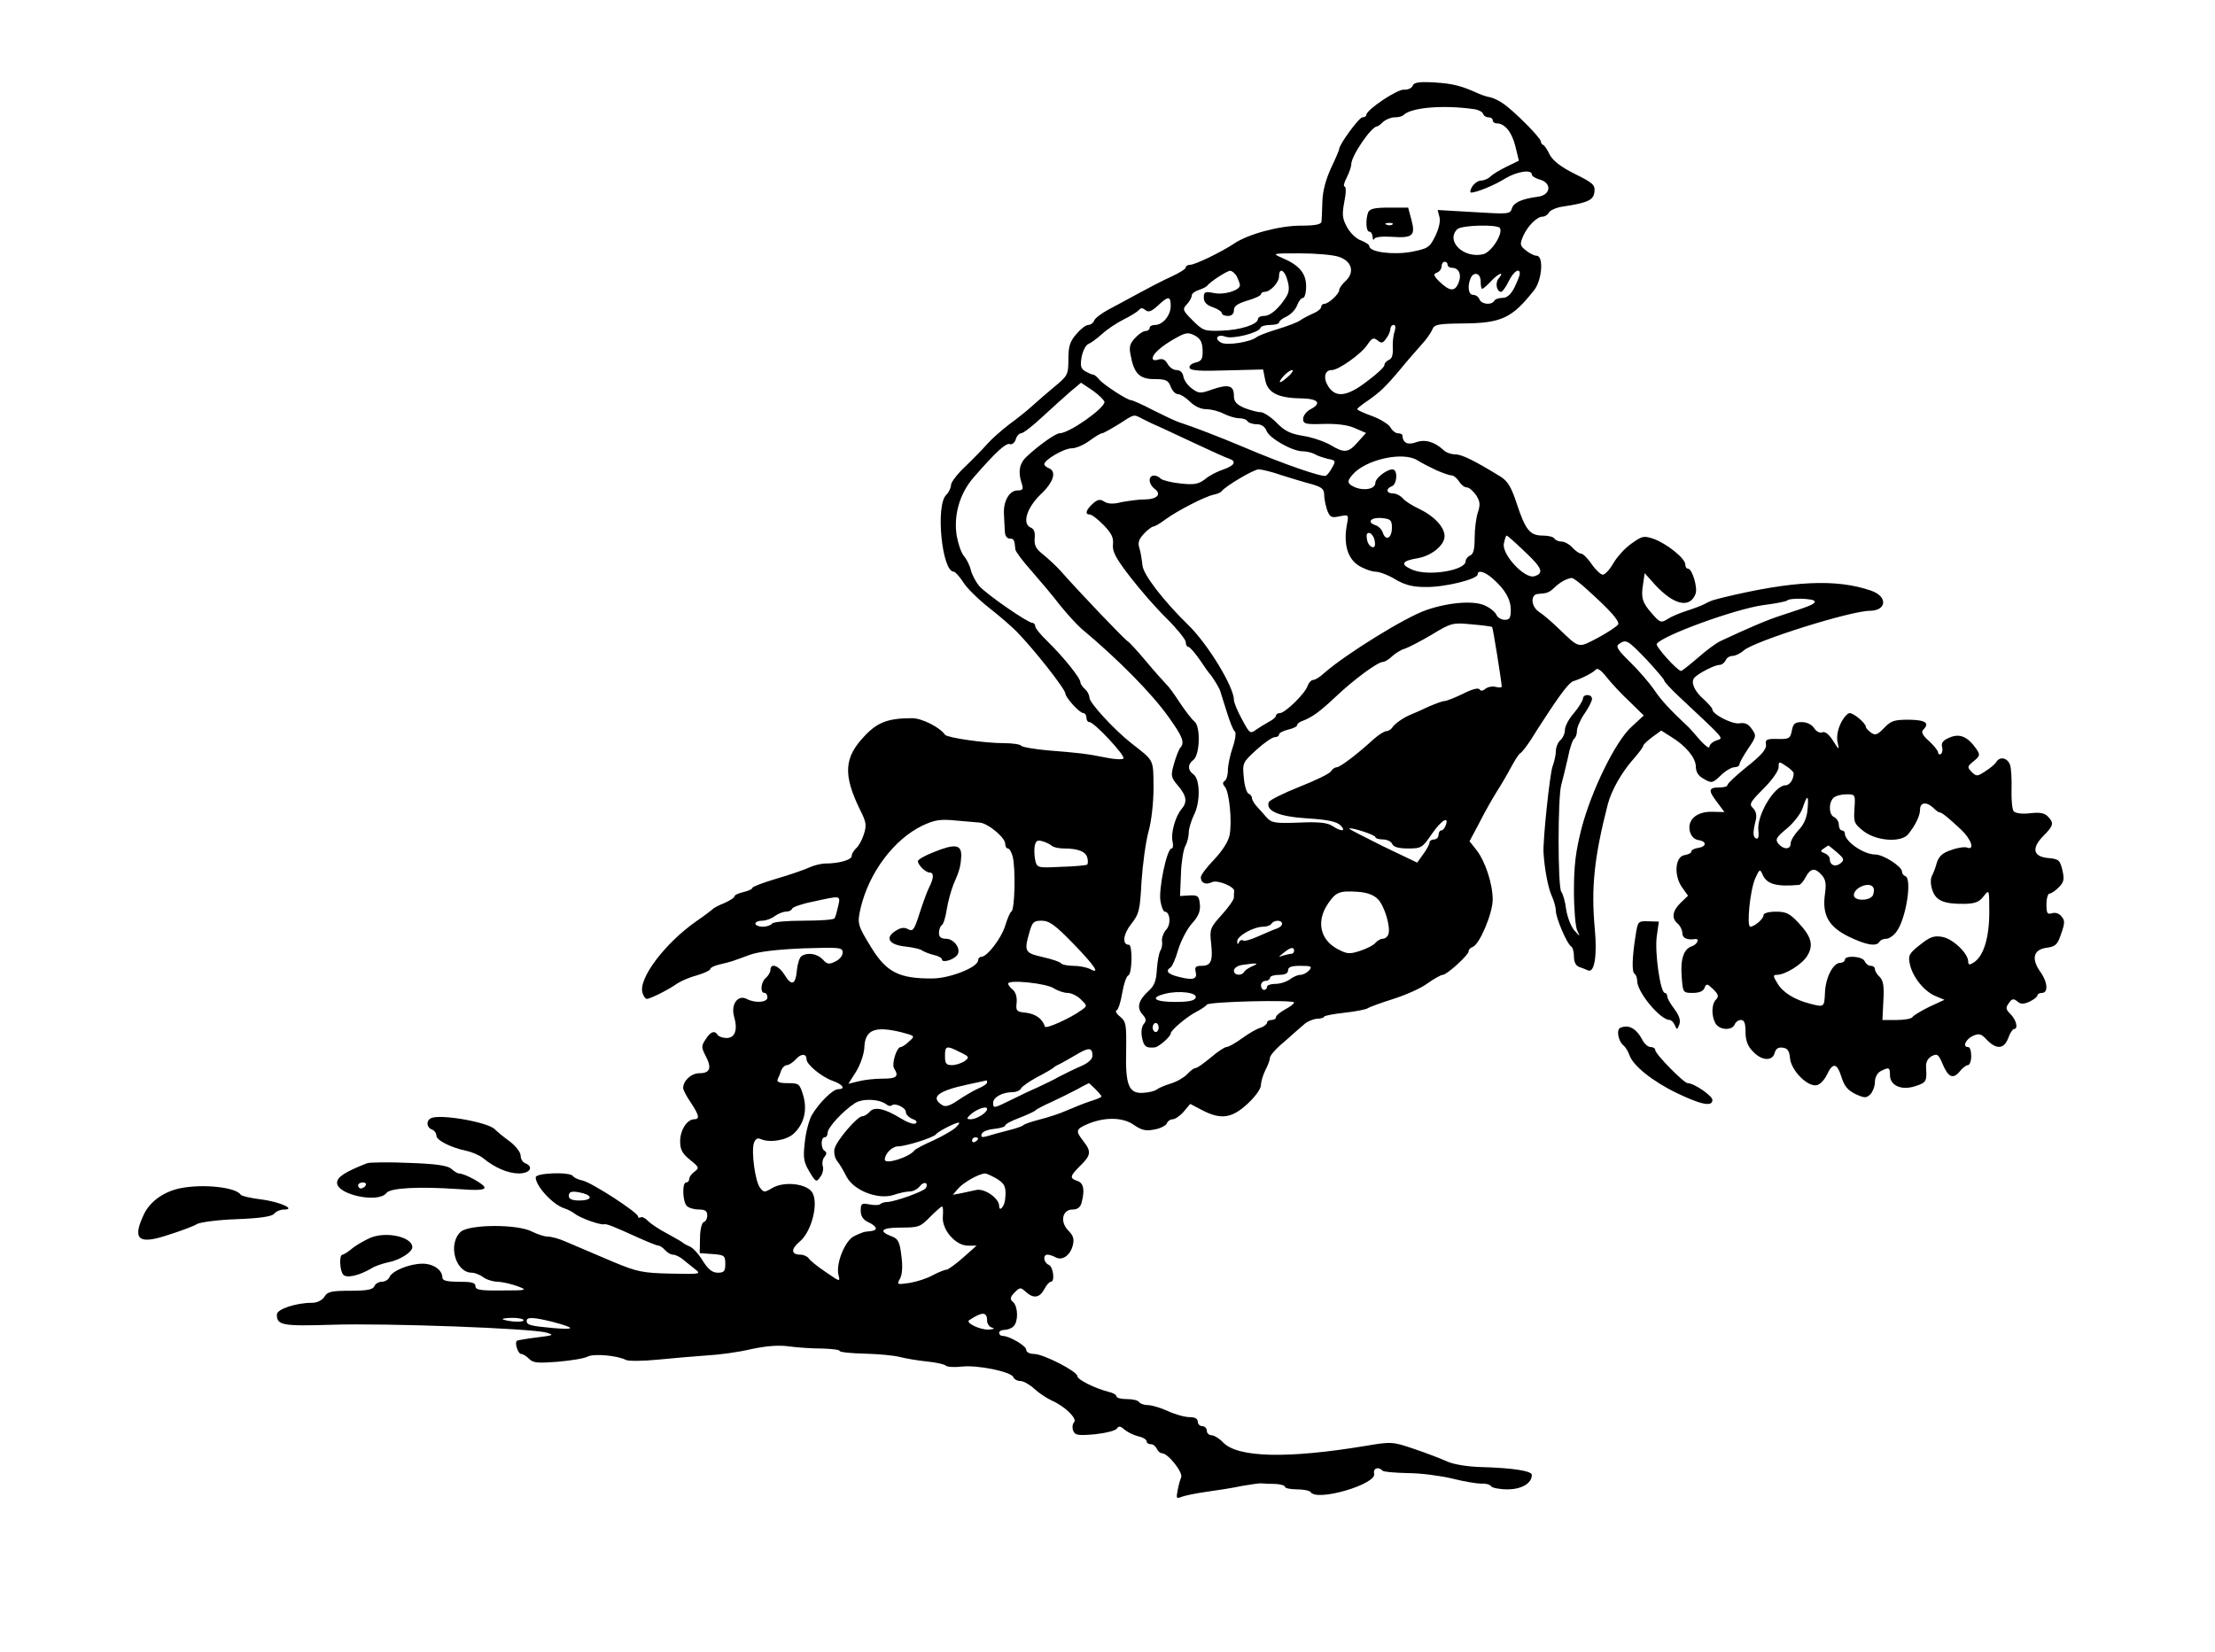 <svg xmlns="http://www.w3.org/2000/svg" version="1.0" width="981.333" height="732" viewBox="0 0 736 549"><path d="M469.4 28.5c-.3.8-1.6 1.4-2.9 1.3-2.2-.2-12.5 6.7-12.5 8.4 0 .4-.6.8-1.3.8-1.1 0-7.7 9-7.7 10.5 0 .3-1.2 3.2-2.7 6.3-1.7 3.7-2.8 7.6-2.9 11.2-.1 3-.2 6.1-.3 6.7-.1.9-2.2 1.3-6.9 1.3-7.1 0-17.5 2.8-22.2 6-4.2 2.8-12.9 7-14.5 7-.8 0-1.5.4-1.5.9s-2.1 1.8-4.7 3c-2.7 1.2-7.5 3.7-10.8 5.5-3.3 1.8-7.9 4.3-10.2 5.5-2.2 1.2-4.4 2.8-4.7 3.6-.3.8-1.2 1.5-2 1.5s-2.6 1.4-4 3.1c-2.1 2.4-2.6 4.1-2.6 8.3 0 5.1-.2 5.5-4.7 9.2-2.5 2.1-5.9 5-7.4 6.4-1.5 1.4-4.9 4.1-7.5 6-2.5 1.9-5.8 4.8-7.3 6.5-1.4 1.6-4.7 5-7.3 7.5-2.7 2.5-4.8 5.3-4.8 6.2 0 .9-.7 2.4-1.6 3.3-3.6 3.5-1.4 25.5 2.5 25.5.5 0 1.9 1.6 3.1 3.4 1.1 1.9 5 5.7 8.5 8.5 3.5 2.7 7.6 6.3 9.2 7.9 5.8 5.9 16.2 19.1 16.3 20.7.1 1.4 4.7 6.5 6 6.5.5 0 1 .7 1 1.5s.4 1.5 1 1.5c1.6 0 12.1 11.3 11.3 12.1-.4.4-3 .3-5.8-.3-6.4-1.3-9.2-1.6-19.3-2.4-4.5-.4-8.5-1.1-8.8-1.5-.3-.5-2.9-.9-5.7-.9-6.6 0-18.9-1.8-19.7-2.8-1.7-2.5-7.7-5.5-10.9-5.5-7.9 0-11.5 1.3-15.8 5.9-6.9 7.2-7.2 12.9-1.5 24.6 2.1 4.1 2.2 5.2 1.2 8.2-.6 1.9-1.8 4-2.6 4.6-.7.7-1.4 1.8-1.4 2.5 0 1.3-4.3 2.5-8.7 2.5-1.4 0-3.9.6-5.6 1.4-1.8.8-6.7 2.5-10.9 3.7-4.3 1.3-7.8 2.6-7.8 3 0 .4-1.3 1-3 1.4-1.7.4-3 1-3 1.5 0 .4-1.5 1.3-3.2 2.1-1.8.7-3.5 1.6-3.8 1.9-.3.3-2.7 2.2-5.5 4.1-10.5 7.3-19.5 19.2-18 23.9.3 1.1 1 2 1.4 2 1.1 0 7.2-3 10.1-5.1 1.4-.9 4.4-2.2 6.8-2.8 2.3-.7 4.2-1.6 4.2-2 0-.5 1.5-1.2 3.3-1.6 3.9-.9 4-1 9.7-3.1 3-1.1 8.8-1.8 17.8-2.2 12.4-.4 13.2-.3 13.2 1.4 0 1.1-1.1 2.4-2.5 3-2 1-2.7.9-4.1-.7-1.8-1.9-5-2.5-7.1-1.1-.6.4-1.3 2.5-1.5 4.6-.4 4.9-1.8 5.5-4.1 1.6-1.9-3.1-4.7-4.1-4.7-1.6 0 .7-.7 1.9-1.5 2.6-1.7 1.4-2 5-.5 5 .6 0 1 .7 1 1.5 0 1.7-4.1 2-6.9.5-2.9-1.5-5.3 1.8-4.2 5.8 1.3 4.4.4 7.2-2.5 7.2-1.2 0-2.6-.5-2.9-1-1-1.6-2.4-1.2-4 1.4-1.5 2.2-1.5 2.7 0 5.6 2.1 4 1.4 5.7-2.1 5.7-2.7 0-5.4 2.5-5.4 4.9 0 .6 1.1 2.8 2.5 4.8 2.8 4.2 3.1 5.6 1.2 5.6-2.4 0-4.7 3.6-4.7 7.3 0 2.8.7 4.1 3.3 6.2 3 2.4 3.1 2.7 1.5 3.9-1 .7-1.8 1.8-1.8 2.5 0 .6-.4 1.1-1 1.1-1.4 0-1.2 6.4.2 7.8.7.7 2.5 1.2 4 1.2 2.1 0 2.8.5 2.8 1.9 0 1.1-.5 2.1-1.2 2.3-.6.2-1.2 2.5-1.2 5.4l-.1 4.9 4.3.3c3.9.3 4.2.5 4.2 3.3 0 2.4-.4 2.9-2.5 2.9-1.8 0-3.2-1.1-5-4-1.4-2.3-3.4-4.4-4.3-4.7-.9-.4-1.9-.9-2.2-1.2-.3-.3-2.7-1.7-5.3-3.1-2.7-1.4-5.5-3.3-6.4-4.2-.9-1-2-1.5-2.4-1.2-.5.3-.9.1-.9-.3 0-1.3-15.1-11.1-18.3-11.9-1.5-.3-3-1-3.3-1.5-.9-1.5-12.4-1.1-12.4.4 0 2.9 5.7 9.1 9.5 10.3 1.1.3 2.7 1.2 3.5 1.8 1.7 1.4 8.4 3.8 9.7 3.5.9-.2 2.9.6 11.5 4.5 3.1 1.4 6.1 2.6 6.6 2.6s1.5.7 2.2 1.5c.7.8 1.9 1.5 2.6 1.5.8 0 2.2.7 3.1 1.4 1 .8 2.8 2.3 4.1 3.3 2.3 1.8 2.1 1.8-8 1.6-9.2-.2-11.1-.6-18.8-3.8-12.4-5.3-12.2-5.2-16.2-6.9-2-.9-4.6-1.6-5.8-1.6-1.1 0-3.5-.8-5.3-1.7-4.8-2.5-20.8-2.4-23.6.1-4.4 4-1.8 13.6 3.7 13.6 1 0 2.7.7 3.8 1.5 1 .8 3.3 1.5 4.9 1.5 1.7.1 4.6.8 6.5 1.5 3.4 1.3 3.2 1.4-5.2 1.4-7.2.1-8.8-.2-8.8-1.4s-1.3-1.5-5.5-1.5c-4.1 0-5.5-.4-5.5-1.4 0-2.5-3-4.6-6.6-4.6-4.3 0-10.2 2.4-11 4.5-.3.8-1.5 1.5-2.5 1.5-1.1 0-2.2.7-2.5 1.5-.5 1.1-2.4 1.5-8 1.5-6.3 0-7.6.3-8.6 2-.8 1.2-2.4 2-4.1 2-5.3 0-11.7 2.1-11.7 3.9 0 3.6 1.8 3.9 18.3 3.4 17.8-.6 66.4 1.2 71.2 2.6 2.8.8 2.5.9-3 1.6-3.3.4-6.3.9-6.7 1.1-.9.6.3 4.4 1.4 4.4.5 0 1.7.7 2.6 1.6 1.3 1.4 2.9 1.5 9.5 1 4.4-.4 8.9-1.1 9.9-1.7 2.1-1.1 9.9-.4 12.8 1.1.8.4 5.6.4 10.5-.1 5-.5 12.3-1.1 16.3-1.4 4-.2 10.7-1.1 14.8-2.1 5.2-1.1 9.2-1.4 12.7-.9 2.9.4 7.8.7 11 .7 3.1.1 5.7.4 5.7.8s3.7.8 8.3.9c4.5.1 9.8.6 11.7 1.1 1.9.5 6 1.2 9 1.5 3 .3 5.8.9 6.3 1.4.4.4 2.8.6 5.3.3 5.2-.6 16.4 1.7 17.1 3.5.3.7 1.3 1.3 2.4 1.3 1 0 3.1 1.2 4.6 2.6 1.5 1.4 4.1 3.1 5.8 3.9 4.2 1.8 8.6 6 7.4 7.2-.5.5-.7 1.8-.3 2.8.6 1.5 1.5 1.7 7.2 1.2 3.6-.4 6.9-1.2 7.3-1.9.6-.9 1.2-.9 2.6.4 1 .8 3 1.8 4.6 2.2 1.5.3 2.7 1.1 2.7 1.6 0 .6.6 1 1.4 1 .8 0 1.6.7 2 1.5.3.8 1.1 1.5 1.7 1.5 2 0 7 6.3 6.4 8-.4.8-.9 2.8-1.2 4.4-.5 2.6-.4 2.8 1.3 2.1 1-.4 4.8-1.2 8.4-1.7 3.6-.5 8.8-1.3 11.5-1.9 2.8-.5 5.7-.9 6.5-.9.8.1 3 .2 4.8.2 1.7.1 3.2.5 3.2 1 0 .4 1.8.8 3.9.8 2.2 0 4.2.4 4.6.9 2 3.3 22-2.6 21.1-6.1-.4-1.8 1.4-2.5 2.8-1 .4.4 4.2.7 8.4.8 4.3 0 10.9.9 14.7 1.8 3.9 1 8.2 1.7 9.7 1.7 1.5-.1 2.9.3 3.3.9.3.5 2.8 1 5.4 1 4.7 0 8.1-2 8.1-4.8 0-1.3-6.1-2.3-16.6-2.6-4.7-.1-9.3-.9-11.4-1.8-1.9-.9-6.9-2.8-11-4.2-7.4-2.5-7.6-2.5-16.5-1-25.5 4.2-42 3.9-47-1.1-1.3-1.4-3.1-2.5-4-2.5-.8 0-1.5-.7-1.5-1.5s-.7-1.5-1.5-1.5-1.5-.7-1.5-1.5c0-1-1-1.5-2.7-1.5-1.6 0-4.8-.9-7.2-2-2.4-1.1-5.4-2-6.7-2-1.2 0-2.6-.5-2.9-1-.3-.6-2.2-1-4.1-1-1.9 0-3.4-.4-3.4-.9s-1.2-1.2-2.6-1.5c-4.7-1.2-10.4-4.1-10.4-5.2 0-1.6-11.3-7.4-14.4-7.4-1.5 0-2.6-.6-2.6-1.4 0-1.3-5.6-4.6-7.9-4.6-.6 0-1.1-.5-1.1-1 0-.6.8-1 1.8-1s2.3-.5 3-1.2c1.6-1.6 1.5-6.4-.1-8-1.2-1-1.1-1.6.4-3.2 1.8-1.8 2-1.8 3.7-.3 2.6 2.4 4.6 2.1 6.2-.8.7-1.4 1.7-2.5 2.2-2.5 1.4 0 .8-5-.7-5.6-1.7-.7-2.1-3.4-.4-3.4.6 0 1.8.4 2.7.9 2.2 1.2 4.9-.7 5.7-4.1.5-2 .1-3.2-1.5-4.8-2.9-2.9-2-7 1.4-7 1.6 0 2.6-.7 3-2.3 1.1-4.2.7-6.5-1.4-7.2-2.7-.9-2.5-1.6 1-5.1 3.5-3.4 3.7-4.7 1-8.1-2.7-3.5-2.6-4 1.6-5.8 5.6-2.3 11.6-2.2 15.2.4 2.5 1.7 3.9 2.1 6.8 1.5 1.9-.3 3.8-1.3 4.1-2 .3-.8 1.2-1.4 2-1.4.7 0 2.4-1.1 3.6-2.5l2.2-2.6 4 2.1c6.2 3.2 9.8 2.7 15-2.1 2.6-2.4 4.5-5 4.5-6.3 0-1.1.7-3.4 1.5-5 .8-1.5 1.5-3.4 1.5-4.1 0-.7 2.1-3.1 4.8-5.3 2.6-2.3 5.5-4.9 6.6-5.8 1-.9 2.9-1.7 4.2-1.8 1.3 0 2.4-.4 2.4-.7 0-.3 3-.9 6.7-1.3s7.2-1.1 7.8-1.5c.5-.4 4.4-1.8 8.5-3.1s9.3-3.6 11.4-5.2c2.1-1.5 4.4-2.8 5-2.8 1.4 0 8.6-6.6 8.6-7.8 0-.6.6-1.2 1.4-1.5 2.3-.9 6.6-11.2 6.6-15.7 0-5.3-2.5-12.8-5.4-16.5l-2.3-2.9 3.2-6c1.7-3.4 4.3-8 5.8-10.4 1.5-2.3 3.7-6.1 4.8-8.2 1.2-2.2 2.5-4.3 3-4.6.6-.3 2.2-2.4 3.7-4.7 1.4-2.3 3.1-4.9 3.7-5.8 5.8-9 8.9-13.1 10.3-13.5 3.1-1 6.7-2.9 7.5-3.9.5-.6 1.9.4 3.5 2.5 1.5 1.9 4.9 5.6 7.6 8.1l4.8 4.7-4 3.7c-5.3 4.7-13.4 21.2-16.7 33.9-1.9 7.5-2.5 12.1-2.5 20.7 0 6.1.5 12 1.1 13.2 1 2.1 1 2.1-1-.1-1.1-1.3-2.3-4.4-2.7-7-.3-2.6-1.1-5.2-1.6-5.8-1.2-1.6-1.2-31.6 0-35.6.5-1.8 1.5-5.9 2.2-9 .6-3.2 1.6-6 2.1-6.3.5-.4.9-1.5.9-2.6s1.1-3.7 2.5-5.7 2.5-4.2 2.5-4.9c0-1.7-3-1.7-3-.1-.1.7-1.4 2.9-3 4.8-1.7 1.9-3 4.4-3 5.6 0 1.2-.7 2.7-1.5 3.4-.8.7-1.5 2.3-1.5 3.6 0 1.2-.5 3.5-1.1 5.1-.9 2.3-3.3 25-3 28.8.3 5.1 1.5 11.6 2.7 14.2.8 1.7 1.4 4 1.4 5.1 0 2.3 3.7 10.9 5 11.7.6.3 1 1.9 1 3.4 0 1.8.6 3.1 1.8 3.5.9.3 2.2.8 2.8 1.1 2.2 1.1 3.2-4.8 2.3-14.1-1.2-13.2-.2-23.4 4.3-40.9 1.2-4.8 4.7-10.9 8.8-15.5 1.6-1.8 3-3.7 3-4.1 0-.4 1.4-1.7 3-2.9l3-2.2 3.3 2.1c4.9 3 8.1 6.9 8.2 9.8 0 1.9.8 3.2 2.7 4.2 2.6 1.5 2.9 1.4 5.6-1.2 1.5-1.5 3.6-2.7 4.5-2.7.9 0 1.7-.4 1.7-1 0-.5 1.3-2.8 2.9-5.2 2.7-4 2.8-4.3 1.2-6.5-1.1-1.7-2.3-2.2-4.1-1.9-2.4.4-9-3-9-4.6 0-.5-1.3-1.9-2.9-3.4-3-2.6-4.3-5.5-3.2-7 1-1.4 6.8-4.4 8.4-4.4.8 0 1.7-.7 2.1-1.5.3-.8 1.3-1.5 2.3-1.5.9 0 2.6-.8 3.7-1.8 3.5-3.1 35.5-13.2 42-13.2 5.6-.1 5.9-4.8.3-6.7-11.6-4-26-3.3-49.2 2.3-1.1.3-2.4.6-3 .8-.5.1-1.9.7-3 1.3-1.1.6-3.8 1.6-6 2.3-2.2.7-5.1 1.9-6.3 2.7-2.2 1.4-2.6 1.3-5.2-1.7-3.3-3.7-3.8-5.3-3-10l.5-3.5 3.5 3.9c6.2 6.7 11.5 7.9 13.4 3 .8-2-1.1-8.4-2.5-8.4-.5 0-.9-.6-.9-1.4 0-2-6.1-6.9-10.5-8.5-3.3-1.1-3.8-1-7.3 1.5-2.2 1.5-4.9 4.5-6.1 6.6-1.2 2.1-2.8 3.8-3.5 3.8-.7 0-2.4-1.6-3.7-3.5-1.3-1.9-2.9-3.5-3.5-3.5-.6 0-1.9-.9-2.9-2s-2.6-2-3.6-2-2.1-.5-2.4-1c-.3-.6-2.1-1-3.9-1-4.2 0-5.7-1.8-8.6-10.6-1.8-5.5-3-7.5-5.4-9-8.8-5.4-12.9-7.4-15.1-7.4-1.3 0-3-.6-3.7-1.3-3.1-2.9-6.3-3.8-9.3-2.7-2.7 1-4.4.2-4.5-2.3 0-.4-.7-.7-1.5-.7s-1.9-.9-2.5-2c-.6-1-3.3-2.7-6-3.7-2.8-1-5-2-5-2.3 0-.3 1.5-1.5 3.3-2.7 4.2-2.9 6.2-4.8 11.2-10.8 2.2-2.7 5.3-6.2 6.8-7.9 1.6-1.7 3.2-4 3.6-5 .7-1.8 1.8-2 10.2-2.1 12.8-.1 16.3-1.7 23.7-11.1 2.6-3.3 3.2-11.4.8-11.4-.8 0-2.4-.8-3.6-1.8-2-1.6-2-2-.9-4.7 1.5-3.4 4.6-6.5 6.5-6.5.7 0 1.7-.6 2.1-1.4.4-.7 2.4-1.6 4.3-1.9 8.7-1.3 10.5-2.2 10.8-4.9.3-2.3-.4-3-6.5-6-4.6-2.3-7.2-4.3-8.3-6.3-.8-1.7-1.8-3.2-2.2-3.3-.5-.2-.8-.8-.8-1.2 0-1.2-9.4-10.6-12.7-12.7-1.4-1-3.3-1.8-4.2-2-.8-.1-2.4-.6-3.6-1.1-5.9-2.7-8.6-3.4-14.8-3.8-5.3-.3-6.9 0-7.3 1.1zm20.5 7.8c1.4.2 2.7.9 2.9 1.5.2.7 1 1.2 1.8 1.2s1.4.4 1.4 1c0 .5.6 1 1.3 1 2.7 0 5 2.8 6.2 7.5l1.2 4.9-4.1 2c-2.3 1.1-4.7 2.6-5.4 3.3-.7.7-2.1 1.3-3 1.3-1 0-2.3.9-3 2-.7 1.1-.8 2-.4 2 1.9 0 7.9-2.5 11.4-4.7C504 57 509 56.2 509 58c0 .5 1.1 1.2 2.4 1.6 4.4 1.1 4 5.3-.5 5.8-5.2.7-7.9 1.9-8.5 3.8-.6 2-1.1 2-12.6 1.3l-12.1-.7.6 2.3c.4 1.4-.2 3.9-1.4 6.4-1.9 3.8-2.4 4.1-7.9 5.2-6.1 1.1-14 .1-14-1.9 0-.5-1.3-1.3-2.8-1.9-1.5-.5-3.6-2.5-4.6-4.4-1.6-2.9-1.7-4.2-.9-8.5.6-2.8.6-5 .1-5s-.2-1.3.7-3c.8-1.6 1.5-3.6 1.5-4.4 0-2.8 6.7-12.6 8.6-12.6.3 0 1.2-.7 2-1.5.9-.8 2.6-1.5 3.8-1.5 1.2 0 2.6-.3 3-.8 2.6-2.5 13.3-3.4 23.5-1.9zm8.5 39.5c1.1 1.9-2.9 8.1-5.6 8.7-6.5 1.5-12.5-4.4-8.6-8.3 1.4-1.4 13.4-1.7 14.2-.4zM445 85.4c4.3 1.5 5.2 5.2 2 8.1-1.1 1-2 2.3-2 2.9 0 1.3-3.6 4.6-5 4.6-.6 0-1 .5-1 1 0 .6-1.2 1.6-2.7 2.2-1.6.7-3.5 1.7-4.3 2.3-.8.6-4.2 1.9-7.5 2.9s-6.5 2.2-7 2.7c-2.1 1.6-9.8 2.8-11.7 1.8-2.5-1.3-1.3-3 1.4-2 2.4.9 11.1-1.3 11.6-2.9.2-.6 1.7-1 3.3-1 1.6 0 2.9-.4 2.9-.8 0-.5 1.1-1.4 2.5-2 1.4-.7 3-2.3 3.5-3.7.5-1.4 1.4-2.5 2-2.5.5 0 1-1.7 1-3.8 0-4.4-2.3-7.1-8-9.5-3.4-1.5-3.3-1.5 6-1.5 5.2 0 11.1.5 13 1.2zm36 2.6c0 .5.6 1 1.4 1 2.4 0 3.4 2.3 2.2 5.1-1.2 2.9-2.9 2.8-6.4-.6-1.9-1.9-2-2.4-.7-2.9.8-.3 1.5-1.2 1.5-2.1 0-.8.5-1.5 1-1.5.6 0 1 .4 1 1zm-70 3.9c.5 1.1 1 2.4 1 2.9 0 1.7-5.2 3.3-8.6 2.6-3-.6-3.4-.4-3.4 1.5 0 1.5.9 2.5 3 3.2 1.7.6 3 1.5 3 2s.9.9 2 .9c1.3 0 2-.7 2-1.9 0-1.4 1.2-2.2 4.5-3.2 2.5-.7 4.5-1.7 4.5-2.1 0-.4.5-.8 1.2-.8 1.9 0 4.8-3.1 4.8-5.2 0-3 1.9-2.1 2.8 1.4.7 2.4.6 3.9-.5 5.6-2.4 3.8-5.2 6.2-7.3 6.2-1.1 0-2 .5-2 1 0 1.8-5.8 3.7-12.1 3.9-5.7.2-6.2 0-9.6-3.4-3.3-3.3-3.5-3.7-1.9-5.4.9-.9 1.6-2.3 1.6-2.9 0-.6 1-1.4 2.3-1.8 1.2-.4 2.4-1 2.7-1.3 1.1-1.5 6.6-5 7.7-5.1.7 0 1.7.9 2.3 1.9zm94-.9c0 .5-.8 2.5-1.7 4.4-1.2 2.4-2.5 3.6-4 3.6-1.2 0-2.5.4-2.8 1-.9 1.5-4.2 1.2-4.9-.5-.3-.8-1.2-1.5-2.1-1.5-1.5 0-2-2.6-.9-5.4 1-2.5 3.4-1.9 3.4.9 0 1.4.2 2.5.5 2.5s1.6-1.1 2.9-2.5c2.5-2.7 4.7-3.5 2.6-1-1.3 1.5-.7 4.5.8 4.5.4 0 1.6-1.6 2.5-3.5 1.6-3.3 3.7-4.7 3.7-2.5zm-116 10.7c0 3.1-2.6 6.3-5.2 6.3-1 0-1.8.4-1.8 1 0 .5-.6 1-1.3 1-.8 0-2.3 1-3.5 2.3-1.8 1.9-2.1 3-1.5 5.8 1.1 6.1 3 7.9 7.9 7.9 3.8 0 4.6.4 5.4 2.5.5 1.4 1.6 2.5 2.4 2.5.8 0 2.6 1.1 4 2.5 1.5 1.5 3.6 2.5 5.4 2.5 1.7 0 4.3.7 5.8 1.5 1.6.8 3.9 1.5 5.1 1.5 1.2 0 2.5.4 2.8 1 .3.5 1.7 1 3.1 1 1.6 0 2.7.8 3.3 2.3 1 2.4 8.5 6.7 12 6.7 1.2 0 2.9.4 3.9.9.9.6 2.9 1.2 4.4 1.6 2.6.5 2.7.7 1.5 2.8-.6 1.2-1.6 2.5-2.1 2.8-1 .7-14.5-4-27.6-9.6-7.6-3.2-16.1-6.5-21.3-8.2-1-.3-4.8-2.1-8.4-3.9-3.6-1.9-7-3.4-7.5-3.4-1.2 0-9.1-5.1-10.6-6.9-.7-.9-1.6-1.6-2-1.6-.4 0-1.5-.5-2.6-1.1-1.5-.9-1.7-1.8-1.2-4.8.4-2 1.4-4 2.3-4.3.8-.3 2.8-1.8 4.5-3.3 1.6-1.5 4.9-3.7 7.3-4.9 2.5-1.2 4.7-2.7 5.1-3.2.4-.6 1.1-.6 1.9.1 1.1.9 2 .6 4.2-1.4 3.5-3.3 4.3-3.3 4.3.1zm74.4 8.5c-.5 1.3-.7 3.8-.6 5.6.1 2.1-.3 3.5-1.3 3.8-.8.4-1.5 1.1-1.5 1.8 0 .6-2.6 3-5.7 5.3-6.6 5.1-10.4 5.6-12.9 1.8-1.8-2.8-1.3-5.5 1.1-5.5 2.3 0 9.9-5.4 11.9-8.5 1.5-2.2 2-2.4 3.3-1.4 1.3 1.1 1.8 1 2.9-.6.8-1 1.4-2.5 1.4-3.2 0-.7.5-1.3 1.1-1.3.6 0 .7.8.3 2.2zm-63.8 6.1c.1 3-.3 3.7-2.3 4.2-1.4.3-2.3 1.1-2 1.8.3.9 3.6 1.1 12.4.8l12-.3.7 3.5c.8 4.2 4.2 6 11.9 6.1 5.7.1 7 1.6 3.2 3.6-1.4.7-2.5 2.2-2.5 3.2 0 1.7.8 1.9 6.8 1.7 4.3-.1 8 .3 10.4 1.4l3.7 1.6-2.7 3c-3.1 3.6-4.5 3.8-9.1 1-1.9-1.1-5.9-2.5-8.9-3-4.4-.7-6.3-1.6-9-4.4-1.9-1.9-4.3-3.5-5.3-3.5-1.1 0-3.5-.7-5.4-1.4-2.7-1.2-3.5-2.1-3.5-4.1 0-3.4-1.8-3.9-7.1-2.1-4.1 1.5-4.6 1.4-6.9-.3-1.4-1-2.6-2.8-2.8-4-.2-1.3-1.1-2.1-2.2-2.1s-2.4-.9-3-2c-.8-1.5-1.7-1.9-3.1-1.5-1.1.4-1.9.2-1.9-.4 0-1.5 3.1-4.2 7.6-6.7 3.4-1.9 4.2-2 6.4-.9 1.8 1 2.5 2.1 2.6 4.8zm28.6 8.7c-1.2 1.1-2.4 2-2.8 2-.4 0 .1-.9 1.1-2s2.3-2 2.8-2c.6 0 .1.9-1.1 2zm-61.2 8.6c0 2.1-11.7 10.4-14.9 10.4-1.3 0-6.7 3.8-10.9 7.7-2.5 2.3-3 5.1-1.7 9 .6 1.9.4 2.3-1.4 2.3-2.7 0-4.8 3.6-4.5 8 .1 1.9.2 4.5.3 5.7 0 1.3.7 2.3 1.6 2.3 1.4 0 1.6.4 1.9 3.7.1.6 2.4 3.8 5.3 7 2.8 3.2 7.1 8.3 9.4 11.3 2.4 3 5.7 6.6 7.3 8 12 10 23.5 21.6 29.1 29.6 4.5 6.3 5.2 8.2 3.7 9.9-.5.6-1.4 2.9-2.1 5.3-1.1 4-1.1 4.5 1.3 7.3 2.9 3.4 3.2 5.5 1.2 7.8-2.1 2.5-3.6 8.1-3 10.7.3 1.3.2 2.4-.3 2.4-1.6 0-4.4 13.7-3.7 17.5.3 1.9 1 3.5 1.4 3.5 1.8 0 2.2 4.2.5 6-.9 1-1.5 2.7-1.4 3.7.2 1 0 2.4-.5 3.2-.5.8-1 3.6-1.2 6.3-.2 3.7-.8 5.4-2.7 7.1-3.4 3.1-4.1 5.6-2.1 7.8 1.3 1.5 1.4 2.2.4 3.3-.7 1-.9 2.7-.5 4.6.6 2.9 1.4 3.4 4.3 3.1 1.3-.2 5.2-3.6 5.2-4.6 0-1.1 5.5-5.7 8.5-7.2 1.7-.9 3.2-1.9 3.5-2.4.7-1 29-1.7 29-.7 0 .4-1.3 1.4-3 2.3-1.6.9-3 2-3 2.5 0 .6-.7 1-1.5 1s-1.5.4-1.5.9-1 1.3-2.2 1.7c-1.2.3-3.9 1.9-6.1 3.5-2.2 1.6-4.5 2.9-5.2 2.9-.6 0-3 1.6-5.2 3.5-2.3 1.9-4.5 3.5-5.1 3.5-.5 0-1.7.9-2.7 2-.9 1-3.4 2.5-5.4 3.1-2 .6-4.1 1.5-4.7 2-.6.5-2.6 1-4.4 1.1-4.9.4-6.1-2.4-5.8-14.1.1-8.6 0-9.5-2-11.2-1.2-.9-1.7-1.9-1.2-2.1.6-.2 1.4-2.8 1.9-5.8s1.4-5.6 2-5.8c1.3-.4 1.5-10.2.2-10.2-2.3 0-1.9-3.5.7-6.8 2.7-3.4 3-4.6 3.5-14.2.4-5.8 1.4-13.2 2.3-16.5 1-3.5 1.7-9.7 1.7-14.8-.1-9.5.3-8.7-7.4-14.7-5.6-4.4-13.9-13.4-13.9-15.1 0-.9-.7-2.2-1.5-2.9-.8-.7-1.5-1.7-1.5-2.2 0-1.5-5.8-8.6-10.7-13.4-2.4-2.3-4.3-4.6-4.3-5.2 0-.7-.5-1.2-1-1.2-1.5 0-15.1-9.4-17.6-12.2-1.1-1.3-2.4-3.7-2.8-5.3-.4-1.7-1.5-3.8-2.3-4.7-.9-1-1.9-4-2.4-6.7-1.1-6.9 1-14.1 5.6-19.4 7.4-8.5 10.7-11.5 12-11.1.7.3 1.6-.4 2-1.5.3-1.2 1.2-2.1 1.8-2.1.7 0 3.8-2.4 6.9-5.3 3.1-2.9 7.3-6.6 9.3-8.4l3.7-3.1 3.9 2.6c2.1 1.5 3.8 3.2 3.9 3.8zm12.8 5.7c1.5.8 4.3 2.1 6.2 2.9 1.9.9 7.3 3.4 12 5.6 4.7 2.2 9.3 4.3 10.3 4.6 2.7.9 2 2.3-1.7 3.6-1.9.6-4.7 2-6.1 3.2-2.2 1.7-3.6 2-8.2 1.5-3.1-.3-6.1-1.1-6.6-1.6-1.6-1.6-3.7-1.3-3.7.5 0 .9.7 2.2 1.7 2.9 2.4 1.8.7 3.5-3.5 3.5-2 0-5.4.5-7.6.9-2.6.7-4.5.6-5.7-.2-1.4-.9-2.2-.7-3.8.7-2.3 2.1-2.7 3.6-1 3.6.7 0 2.7 1.6 4.6 3.5 2.6 2.7 3.4 4.2 3.1 6.5-.2 2.4 1 4.6 5.7 10.7 3.3 4.3 8.8 10.6 12.3 14 3.4 3.4 6.2 6.9 6.2 7.7 0 .9.4 1.6.9 1.6.4 0 2.1 1.9 3.7 4.2 1.6 2.4 3.1 4.5 3.4 4.8.8.8 3 4.4 3.4 5.5.2.5 1.1 3.7 2.2 7 1 3.3 2.2 6.3 2.7 6.6.5.3.2 2.7-.7 5.3-.9 2.6-1.6 6-1.6 7.6 0 1.6-.5 3.2-1 3.5-.8.5-.8 1.1 0 2 1.5 1.8 2.4 11.4 1.6 15.9-.4 2.2-2.3 5.2-5.1 8.2-2.5 2.6-4.5 5.2-4.5 6 0 1.9 1.7 2.6 3.7 1.6 1.8-.9 7.6 1.5 7.4 3-.1.5-.1 1.4-.1 2.1 0 .7-1.8 3.3-4 5.7-3.8 4.2-4.1 4.8-3.6 9.3.7 6.1 0 7.7-3.1 7.7-2 0-2.4.4-2 2 .6 2.4-.8 2.9-5.5 1.7-3.8-.9-4.7-2-2.8-3.2.5-.3 1.7-3 2.5-5.9.9-2.9 2.9-6.8 4.5-8.6 2.2-2.4 2.9-4.1 2.7-6.4-.3-2.8-.6-3.1-3.4-3l-3.2.2.3-7.2c.1-3.9.8-8.1 1.4-9.3.7-1.2 1.2-3.3 1.2-4.6 0-1.3.8-3.9 1.7-5.8 2.2-4.2 2.1-11.9-.1-13.5-2-1.4-2-3.4-.1-4.8 2.2-1.6 2.5-11.1.4-12.8-.9-.7-3.1-3.6-4.9-6.3-1.8-2.8-3.8-5.5-4.4-6-.6-.6-3.6-3.9-6.6-7.5-3-3.6-5.8-6.6-6.2-6.8-1-.5-16.1-16.3-22.6-23.7-1.5-1.6-4.1-4-5.7-5.3-2.3-1.8-2.9-3-2.7-5.3.2-1.9-.2-3.1-1.2-3.5-3.1-1.2-1.5-6.5 3.1-11 4.4-4.1 5.5-7.7 2.8-8.8-.8-.3-1.5-.9-1.5-1.3 0-1.5 6.6-5.3 9.1-5.3 1.4 0 4-1.1 5.9-2.5 1.9-1.4 3.7-2.5 4.2-2.5.4 0 2.9-1.4 5.5-3 5.5-3.5 4.8-3.4 8.1-1.7zm97.5 17c2.1.9 4.3 1.7 5 1.7.7 0 1.8.9 2.5 2s1.8 2 2.6 2 2.1 1.2 3.1 2.6c1.3 2.1 1.4 3.1.6 5.6-.6 1.7-1.1 5.5-1.1 8.5 0 3.8-.4 5.5-1.5 5.9-.8.4-1.5 1.2-1.5 1.9 0 3.1-12.3 5.1-17.6 2.9-4.3-1.8-3.7-3 1.8-3.9 4.5-.8 8.8-4.3 8.8-7.3s-3.5-6.7-8.3-9c-2.4-1.1-4.9-2.7-5.6-3.6-.8-.9-2.2-1.6-3.2-1.6-2.3 0-2.5-1.6-.4-2.4 1.8-.7 2-5.6.2-5.6-1.9 0-5.7 2.9-5.7 4.5 0 1.9-3.3 2.7-6.4 1.6-2.9-1.2-3.2-2-1.3-4.2 4.2-5.1 16.8-8 21.7-4.9 1.4.9 4.2 2.3 6.3 3.3zm-51.6 1.6c3.2 1 7.7 2.4 10.1 3 3.4 1 4.2 1.6 4.2 3.6 0 1.3.5 3.6 1 5.1.9 2.3 1.4 2.6 4.1 2 3.1-.6 3.1-.6 2.4 3-1.1 6.3.3 11.1 4 13.4 1.8 1.1 4.3 2 5.5 2 1.3 0 4.3 1.1 6.7 2.6 3.3 1.9 5.8 2.5 10.1 2.5 6.2.1 17.2-2.6 17.2-4.2s2.4-.9 5 1.4c4.1 3.6 6 6.9 6 10.4 0 2.7-.4 3.3-2 3.3-1.1 0-2.3-.7-2.7-1.5-.3-.9-1.9-2.3-3.6-3.1-3.5-1.9-12-1.3-19.6 1.3-7 2.3-27.2 14.9-34.1 21-1.4 1.3-3 2.3-3.7 2.3-.6 0-1.4.9-1.8 1.9-.7 2.5-7.5 9.1-9.2 9.1-.7 0-1.3.4-1.3.8 0 .5-1 1.4-2.2 2-1.3.7-3.2 1.9-4.4 2.7-2 1.5-2.2 1.3-4.7-3.4-1.5-2.7-2.7-5.6-2.7-6.5 0-4.3-8.6-18.4-14.9-24.6-8.6-8.4-15.3-17.1-15.5-20.2-.2-1.8-.6-4.4-1-5.6-.6-1.8-.2-3 1.5-4.8 1.2-1.3 2.7-2.4 3.1-2.4.5 0 2.4-1.1 4.1-2.4 3.8-2.8 13.1-7.6 16-8.2 1.1-.2 2.3-.7 2.6-1.1 1.2-1.7 10.7-7.3 12.3-7.3 1 0 4.4.8 7.5 1.9zm36.8 17.5c0 3.4-2 4.6-3 1.7-.3-1.1-1.5-2.3-2.6-2.6-2.9-1-1.2-2.7 2.4-2.3 2.8.3 3.2.7 3.2 3.2zm-5.7 4.5c.3 1.6-.1 2.2-1 1.9-.7-.3-1.5-1.5-1.6-2.7-.3-1.6.1-2.2 1-1.9.7.3 1.5 1.5 1.6 2.7zm49.7 3.3c6 5.6 6.6 7.3 3.4 8.3-3.2 1.1-10.9-7.2-10.2-10.8.3-1.5.7-2.7.9-2.7.3 0 2.9 2.3 5.9 5.2zm20.6 12.5c7.9 7.1 11 10.6 10.6 11.8-.3.6-3.3 2.6-6.6 4.4-6.9 3.6-6.1 3.8-13.4-3.2-2.3-2.2-5.1-4.6-6.4-5.4-2.6-1.8-2.8-5.7-.3-5.9 3.1-.2 3.7-.4 5.6-2.2 1.9-1.8 4-2.9 5.6-3.1.5-.1 2.7 1.6 4.9 3.6zm75.9 4.2c0 .9-1.5 1.5-11 4.6-4.7 1.5-10.8 4.1-20.6 8.7-1.2.6-4.5 3-7.2 5.4-2.8 2.4-5.3 4.4-5.6 4.4-1.2 0-8.6-8.2-8.1-9 1.7-2.7 26-11.6 35.5-12.9 4-.5 7.5-1.2 7.8-1.5.9-1 9.2-.7 9.2.3zm-107.2 8.5c.3.3 3.1 17.9 3.2 19.8 0 .3-.9.4-2 .1-1.1-.3-2.6 0-3.4.6-.9.8-1.6.8-2 .2-.4-.6-2.6 0-5.5 1.5-2.7 1.3-5.5 2.4-6.1 2.4-.7 0-3.1.9-5.4 1.9-2.3 1.1-4.8 2.2-5.6 2.5-2.5 1-5.4 3-6.3 4.3-.4.7-1.4 1.3-2 1.3-.7 0-2.6 1.2-4.3 2.7-5.2 4.8-11.1 9.3-12.2 9.3-.6 0-1.5.6-1.9 1.3-.4.8-5.2 3.1-10.5 5.2s-9.9 4.4-10.2 5.1c-1.1 2.9 3.3 4.8 12.8 5.4 6.8.4 9.8 1.1 11 2.3 2.1 2.1.3 2.2-2.7.2-1.7-1.1-4.6-1.4-11.1-1.1-8 .3-9.1.1-10.8-1.8-1-1.2-2.5-2.8-3.3-3.7-.8-.9-1.5-2.1-1.5-2.7 0-.5-.5-1.2-1.1-1.4-.6-.2-1.4-2.6-1.6-5.3-.5-4.9-.4-5.1 4.2-9.3 2.5-2.3 5.3-4.2 6.1-4.2.8 0 1.4-.4 1.4-.9s1.4-1.2 3-1.6c1.7-.4 3-1 3-1.5 0-.4.8-1.1 1.8-1.4 3.2-1.2 5.8-3.1 11.1-8.1 5.9-5.6 13.9-11.5 15.6-11.5.6 0 2-.8 3.1-1.9 1.1-1 3-2.2 4.2-2.5 1.2-.4 5.3-2.5 9-4.7 6.4-3.9 7-4 13.1-3.4 3.6.3 6.7.7 6.9.9zm51.3 10.8c3.2 3.5 5.9 6.6 5.9 7 0 .4 2.3 2.9 5.1 5.5 15.8 14.8 14.6 13.5 12.2 14.4-1.3.5-2.3 1.4-2.3 2.1 0 .7-1.4-.3-3.1-2.2-1.6-1.9-3.3-3.8-3.7-4.2-6.3-5.9-9.2-9-11.6-12.6-1.6-2.3-5.2-6.5-8-9.2-4.2-4.1-4.8-5.2-3.6-6 2.4-1.6 2.8-1.3 9.1 5.2zm-221.5 54.2c2.8.3 8.4 5 8.4 7 0 .9.4 1.6.9 1.6s1.2 1.2 1.6 2.7c1 4 .7 17.5-.4 18.2-.5.3-1.4 2.5-2.1 4.8-1.3 4.2-6 10.3-7.9 10.3-.6 0-1.1.6-1.1 1.2-.1 2.3-9.2 5.9-15 6-11.2.1-15.4-2-20.5-10.3-4.6-7.5-4.7-7.9-3.5-13.2 2.8-11.7 11-22.7 20.5-27.3 4.1-1.9 5.9-2.2 11-1.7 3.3.3 7 .6 8.1.7zm154.7 1.1c-.3.8-.9 1.5-1.4 1.5-.5 0-.9.7-.9 1.5s-.7 1.5-1.5 1.5-1.5.5-1.5 1c0 .6-.9 2.3-2.1 3.9l-2 2.8-11.5-5.5c-6.2-3.1-11.3-5.7-11.1-5.8.5-.6 8.7 2.1 8.7 2.8 0 .4 1.1.8 2.5.8s2.8.7 3.1 1.5c.4 1 2.1 1.5 5.3 1.5 4.4 0 4.7-.2 8-5 3.1-4.5 5.8-6 4.4-2.5zm-130.8 6.6c.5.5 2.3.9 4 .9 4.7 0 7.3 1 7.8 3.1.3 1 .2 2.1-.1 2.3-.4.2-4.3.6-8.7.7-7.7.4-7.9.3-8.5-2.1-.3-1.4-.4-3.5-.2-4.8.4-1.8.9-2.1 2.6-1.6 1.1.3 2.5 1 3.1 1.5zm108.3 17.7c2.3 2.3 4.4 9.5 3.5 11.8-.3.8-1.1 1.4-1.8 1.4s-1.8.6-2.4 1.3c-.6.8-2.9 2-5.1 2.7-3.6 1.2-4.4 1.1-7.6-.6-5.8-3.1-7.1-9.3-3.1-15.1 2.6-3.8 3.7-4.3 9.8-3.9 3.1.2 5.3 1 6.7 2.4zm-179.3 2.4c-.4 1.8-.9 3.6-1.2 4-.2.5-4.9.8-10.3.8-5.5 0-10.2.4-10.5 1-.3.5-1.7 1-3.1 1-1.3 0-2.4-.5-2.4-1 0-.6 1-1 2.3-1 1.2 0 3.1-.7 4.1-1.5 1.1-.8 2.8-1.5 3.7-1.5 1 0 1.9-.4 2.1-1 .2-.5 3.2-1.6 6.8-2.3 9.6-2.1 9.3-2.2 8.5 1.5zm78.1 12.4c7.3 7.5 9.2 10.5 5.5 8.4-1.1-.5-3.5-1-5.5-1-1.9 0-3.7-.4-4-.8-.3-.5-3-1.4-6.1-2.1-6-1.4-6.3-1.8-4.4-8.4.9-3.2 1.4-3.7 4-3.7 2.5 0 4.5 1.4 10.5 7.6zM426 307c0 .6-.8 1.3-1.7 1.6-1 .3-3.7 1.5-6 2.5-2.4 1.1-4.7 1.8-5.2 1.5-.5-.4-1.2 0-1.4.6-.4.8-.6.7-.6-.3-.1-1.8 5.4-4.9 8.7-4.9 1.2 0 2.4-.5 2.7-1 .8-1.3 3.5-1.3 3.5 0zm4 9c0 .5-.4 1-.9 1s-1.8.3-2.8.6c-1.6.6-1.6.5.2-.9 2.3-1.9 3.5-2.1 3.5-.7zm-13.6 5c-1.2.5-2.5 1.3-2.9 1.9-.9 1.6-3.5 1.3-3.5-.3 0-.8 1.2-1.7 2.8-1.9 4.6-.7 5.8-.6 3.6.3zm18.6 1.5c-.7.8-2 1.5-2.9 1.5-.9 0-2.5.7-3.5 1.5-1.1.8-3.2 1.5-4.8 1.5-1.5 0-2.8.4-2.8 1 0 .5-.4 1-1 1-.5 0-1-.7-1-1.5s.7-1.5 1.5-1.5 1.5-.5 1.5-1c0-.6 1.4-1 3-1 2 0 3-.5 3-1.5 0-1.1 1.1-1.5 4.1-1.5 3.6 0 4 .2 2.9 1.5zm-84.8 6c1.3.8 3.3 1.5 4.5 1.5 1.3 0 3.3 1 4.5 2.2 2.1 2.1 2.1 2.1.2 3.5-3.7 2.7-11.9 6.4-12.2 5.5-.8-2.6-3.1-4.2-6.2-4.6-3.2-.3-3.5-.6-3.2-3.3.2-1.8-.3-3.5-1.2-4.3-.9-.7-1.6-1.6-1.6-2.1 0-1.4 12.8-.1 15.2 1.6zm47.1 3.1c-.4 1-2.3 1.4-6.9 1.4-6.8 0-8.5-1.4-3.3-2.7 4.6-1.2 10.9-.4 10.2 1.3zm-12.3 9.9c0 .8-.4 1.5-1 1.5-.5 0-1-.7-1-1.5s.5-1.5 1-1.5c.6 0 1 .7 1 1.5zm-85.4 1.6c4.5 1.2 4.5 1.2 2.5 3-1.1 1.1-2.4 1.9-2.8 1.9-1.4 0-3.1 5.7-2.2 7.1 1.7 2.7.8 3.4-3.8 3.4-2.7 0-6.3.4-8.1.9l-3.3.8 2.6-4.1c1.4-2.3 2.6-5.8 2.7-7.9.2-6 3.5-7.3 12.4-5.1zm19.4 6.6c3.1 1.5 3.2 1.7 1.5 3-1.1.7-2.9 1.3-4.2 1.3-1.9 0-2.3-.5-2.3-3 0-3.5.5-3.6 5-1.3zm44 1.2c0 1.1-1.4 2.4-3.7 3.4-2.1.9-5.4 2.5-7.3 3.5-1.9 1.1-5.1 2.6-7 3.5-1.9.8-5.9 2.7-8.7 4.1-6.1 3-6.3 3.1-6.3 1.1 0-1.8 3.1-3.5 6.3-3.5 1.4 0 2.7-.6 3-1.3.3-.6 2.7-2.3 5.3-3.7 2.7-1.4 5.1-2.8 5.4-3.1.3-.3 1.2-.9 2-1.2.8-.4 3.3-1.8 5.5-3.1 4.3-2.6 5.5-2.5 5.5.3zm-95 1.2c0 1.7 5 5.8 8.6 7.1 3.5 1.2 4.5 2.8 1.9 2.8-1.8 0-6.4 4.6-8.8 8.7-.9 1.7-2 5.8-2.3 9.1-.6 5.2-.3 6.5 1.6 9.7 2.1 3.5 2.3 3.5 3.6 1.6.8-1 1.1-2.7.8-3.5-.3-.9-.1-2.3.5-3 .8-1 .9-1.6.1-2.1-1.3-.8-1.3-4.5 0-4.5.6 0 1-.7 1-1.5 0-1.7 4.9-7.1 9-9.8 2.5-1.7 8.2-1.5 10.6.4.6.5 1.3.6 1.7.3 1-1 4.7.7 4.7 2.2 0 .8 1 1.8 2.2 2.3 1.4.5 1.7 1 1 1.5-.6.4-2.8-.4-4.9-1.7-5.3-3.3-8.8-4-10.3-2.2-.7.8-1.8 1.5-2.5 1.5-1.6 0-8.5 8-9.2 10.8-.3 1.3.1 3 .8 4 .8.9 2.2 3.3 3.2 5.3 2.4 4.6 10.6 7.8 15.8 6 1.7-.6 4.1-1.1 5.2-1.1 1.1 0 2.6-.8 3.3-1.7 1.3-1.8 3.1-1.3 2 .6-.7 1.1-10.2 4.5-12.8 4.6-.9 0-1.9.3-2.3.7-.4.4-2 .4-3.6.1-2.6-.5-2.9-.3-2.9 2.1 0 1.8.8 3 2.5 3.8 1.4.6 2.5 1.5 2.5 2 0 .7-.5.9-3.6 1.2-.6.1-2.3.8-3.7 1.5-3 1.6-6 9.1-5.1 12.8.6 2.4.6 2.4-4.2-.9-2.7-1.8-5.3-3.9-5.7-4.6-.4-.6-1.7-1.2-2.7-1.2-3.2 0-3.3-1.9-.1-4.5 3.7-3.2 6.1-12.3 4.1-16-1.7-3.1-9.3-4-13.3-1.7-2.7 1.6-2.9 1.6-4.2-.1-1.6-2.2-2.9-11.9-2-14.8.5-1.4 1.2-1.8 2.3-1.3 3 1.3 8.5.4 10.9-1.8 3.5-3.2 4.6-7.9 3.2-12.7-1.2-3.9-1.4-4.1-5.1-4.1-2.8 0-3.8-.4-3.4-1.3.3-.6.9-2 1.2-3 .4-.9 1.2-1.7 1.9-1.7.6 0 2-.9 3-2 1.7-1.9 3.5-1.9 3.5.1zm60 7.7c0 .4-1.3 1.3-3 2-1.6.7-4.6 2.5-6.7 3.9-2.6 1.8-4.2 2.3-5.2 1.6-4.1-2.6-1.5-4.7 8.2-6.8 3.4-.7 6.3-1.4 6.5-1.4.1-.1.2.2.2.7zm36 2.2c1.1 1.1 2 2.2 2 2.4 0 .3-1.7 1-3.7 1.6-2.1.7-5.6 2.1-7.9 3.1-2.2 1-6.2 2.3-9 3-2.7.7-5.1 1.5-5.4 1.9-.3.3-2.5 1.1-5 1.7-2.5.6-5.6 1.5-6.9 1.9-1.8.5-2.3.4-1.9-.7.2-.8 2.1-1.5 4.1-1.7 2-.2 3.7-.7 3.7-1.1 0-.5 2.1-1.6 4.8-2.6 2.6-1 4.9-2.1 5.2-2.4.3-.4 2.8-1.7 5.5-2.9 2.8-1.3 6.6-3.2 8.5-4.2 1.9-1.1 3.6-1.9 3.8-2 .1 0 1.1.9 2.2 2zm-36 6.6c0 1.2-3.4 3.3-5.3 3.4-1.5 0-1.6-.2-.5-1.3 2-2 5.8-3.4 5.8-2.1zm-10.5 6.2c-1.1 1-4.5 2.9-7.5 4.3-3 1.3-5.8 2.8-6.1 3.2-1.7 2.3-9.9 4.9-9.9 3.1 0-1.9 2.4-4.4 4.4-4.4 2.5 0 11.8-2.9 12.6-4 .6-.9 6.2-3.8 7.5-3.9.5-.1.1.7-1 1.7zm7.5 3.6c0 .3-.4.8-1 1.1-.5.3-1 .1-1-.4 0-.6.5-1.1 1-1.1.6 0 1 .2 1 .4zm6.1 13.3c2.8 1.7 3.3 2.8 2.9 6.8-.2 2.5-2 4.5-2 2.3 0-2.5-4.8-5.9-7.6-5.3-1.3.3-3.6.8-5.1 1.1l-2.7.5 1.9-2.2c1.8-2 6.8-4.8 8.8-4.9.5 0 2.2.8 3.8 1.7zm-137.3 4.9c3.4 1 2.6 2.4-1.3 2.4-2.4 0-3.5-.5-3.5-1.5 0-1.6 1.2-1.8 4.8-.9zm119.5 7.6c-.5 4.4 4.2 9.8 8.3 9.8h2.9l-4.5 4c-2.5 2.2-5 4-5.5 4-.6 0-2.6.8-4.5 1.8-1.9 1.1-5.4 2.2-7.8 2.6-4.2.6-4.3.6-3.1-1.5.7-1.4.9-4.1.4-7.6-.5-4.4-1.1-5.6-3-6.3-4.8-1.8-3.7-3 2.7-3 6 0 6.6-.2 9.8-3.5 1.9-1.9 3.7-3.5 4-3.5.4 0 .4 1.5.3 3.2zM328 439c0 1 .8 2.1 1.8 2.3.9.3.3.5-1.4.6-2.7.1-7.6-2.2-6.4-3.1 4.4-2.9 6-2.9 6 .2zm-154-.2c0 .4-1.6.6-3.5.4-1.9-.2-3.5-.6-3.5-.8 0-.2 1.6-.4 3.5-.4s3.5.4 3.5.8zm9.9.6c7.4 2 7.4 2.6 0 2-7.6-.7-8.9-1-8.9-2.4s2.5-1.2 8.9.4z"/><path d="M454.6 70.6c-.9 2.5-.7 6.4.4 6.4.6 0 1 .8 1.1 1.7 0 1 .3 1.3.5.7.3-.6 2.5-.9 5.7-.7 7.1.5 8.1-.3 6.7-5.6l-1.1-4.1h-6.3c-4.9 0-6.5.4-7 1.6zm8.1 4c-.3.3-1.2.4-1.9.1-.8-.3-.5-.6.6-.6 1.1-.1 1.7.2 1.3.5zM310.3 283.2c-2.9 1.1-5.3 2.5-5.3 3 0 1.3 2.6 3.8 3.9 3.8 1.5 0 1.4 1.9-.2 5-.7 1.4-2.1 5.3-3.2 8.7-1.7 5.4-2.2 6-3.8 5.1-1.3-.7-2.5-.5-4.3.7-3.5 2.3-1.8 4.6 3.6 5.1 2.4.3 4.8.8 5.4 1.3.6.4 2.3 1.1 3.9 1.5 1.5.3 2.7 1 2.7 1.5 0 1.2 3.7.2 5-1.4 1.6-1.9-.9-5.5-3.7-5.5-1.6 0-2.3-.6-2.3-1.9 0-1.1.4-2.2.9-2.6.6-.3 1.3-2.7 1.7-5.3.4-2.5 1.4-6.2 2.2-8.2 2-4.6 2.4-5.9 2.6-9.5.1-3.8-2-4.2-9.1-1.3zm301.3-42.7c-1 2.1-1.4 4.5-1 6.2.6 2.7.5 2.7-1.5-.5-1.4-2.2-2.7-3.2-3.6-2.8-.9.3-2-.3-2.7-1.4-.8-1.2-2.4-2-4.1-2-2.2 0-2.9.5-3.3 2.8-.5 2.6-.9 2.9-4.7 2.8-3.7-.1-4.2.2-3.9 1.9.2 1.5-1.5 3.5-6.3 7.3-3.6 2.9-6.5 5.6-6.5 6.1s-1.1.8-2.5.8c-3.8 0-4 .9-1.1 4.7l2.6 3.5-4.1-.1c-5.2-.1-8.3 2.7-7.4 6.5.4 1.6 1.5 2.7 2.8 2.9 2.9.4 2.8 2.2 0 2.6-1.3.2-2.3.7-2.3 1.2s-1 1-2.2 1.2c-3.2.4-3.7 6.7-.9 10.7l2 2.8-2.4 2.3c-2.8 2.7-3.2 5.2-1 7 .8.7 1.5 2.1 1.5 3.1 0 1.7 1.6 2.4 4.3 2 1.6-.2.6 1.8-1.1 2.4-2.7.8-3.9 4.3-3.4 10.2.4 5.2.4 5.3 3.7 5.3 2.2 0 3.5-.6 3.9-1.7.6-1.5.9-1.4 2.9.5 1.7 1.7 1.9 2.4.9 3.4-1.5 1.5-1.6 5.3-.2 7.9 1.3 2.3 5.5 2.5 6.4.4.3-.8 1.2-1.5 2.1-1.5 1.1 0 1.5 1.1 1.5 3.9s.7 4.8 2.4 6.5c2.9 3.2 6.6 3.4 7.3.5.4-1.4 1.2-1.9 2.7-1.7 1.6.2 2.2 1.1 2.4 3.6.4 3.9 5.6 9.3 8.7 8.9 1.1-.1 2.6-1.6 3.5-3.4 2-4.3 3.4-4.1 4.9.7.9 2.9 2 4.3 4.6 5.6 3.1 1.4 3.6 1.4 5 .1.8-.9 1.5-2.7 1.5-4.1 0-1.5.8-3 1.9-3.6 2.8-1.4 3.1-1.3 3.1 1.3 0 3.5 3.8 5.2 8.4 3.7 3.7-1.2 3.9-1.6 3.6-6.2-.1-1.8.5-3 1.9-3.8 1.8-.9 2.2-.6 3.5 2.4 1.9 4.6 3.5 5.4 5.7 2.8.9-1.2 2.2-2.2 2.8-2.2.6 0 1.1-1.4 1.1-3 0-1.7-.4-3-1-3-2 0-.9-2.5 1.5-3.7 2.1-.9 2.8-.8 4.7 1.3 3.2 3.3 5.7 3.1 7.1-.6.6-1.7 1.5-3 1.9-3 1.5 0 .8-3-1.1-4.9-1.7-1.7-1.7-2.2-.6-3.7 1-1.5 1.6-1.6 2.8-.6 1.1 1 2 1 4.1.1 1.4-.7 2.6-1.6 2.6-2.1 0-.4.7-.8 1.5-.8 2.2 0 1.9-3.7-.6-7.1-3-4.3-2.2-7.3 2.1-7.9 3-.4 3.7-1 4.9-4.7 1.2-3.4 1.3-4.4.1-5.7-.7-1-2-1.4-3.1-1.1-1.6.5-1.9.1-1.9-2.9 0-2 .5-3.6 1-3.6.6 0 1.9-.9 3.1-2.1 1.7-1.7 1.9-2.6 1.2-5.7-.8-3.3-1.2-3.7-4.5-4-5.2-.4-5.9-3.2-1.9-7.3 3.5-3.5 3.7-4.4 1.5-6.6-1.1-1.1-2.7-1.4-5.9-1-2.7.3-4.8 0-5.4-.7-.5-.6-.8-3.9-.7-7.2.1-3.3-.1-7.1-.5-8.2-.9-2.4-3.4-2.9-4.6-.9-.4.7-2.1 2.1-3.7 3.1-2.6 1.7-2.9 1.7-4.5.1-1.5-1.5-1.4-1.8.7-3.5 2.2-1.8 2.2-2.1.9-4.1-2.9-4.1-5.5-5.2-8.8-3.8-2.2.9-2.9 1.7-2.6 3.1.3 1 .1 2.1-.4 2.4-.5.3-.9 0-.9-.5 0-.6-1.4-2.3-3-3.8-2.1-1.8-2.7-3-2-3.7 2.3-2.3.9-3.3-4.6-3.4-4.9 0-6 .3-8.3 2.7-2.3 2.4-3 2.6-4.4 1.6-.9-.7-1.7-1.5-1.7-1.9 0-1.2-4-4.6-5.4-4.6-.7 0-2.1 1.6-3 3.5zM596 257c0 2-1.3 4-2.7 4-3.7 0-9.8 10.2-9 15.3.2 1.7-.1 2.6-.7 2.4-1.2-.4-1.2-2.1-.2-6.1.4-1.6.1-3-.9-4-1.4-1.3-1-2 3.5-6.5 2.8-2.8 5-5.9 5-7.1 0-2 .1-2 2.5-.4 1.4.9 2.5 2 2.5 2.4zm20.2 11.8c-.3 4.5-.1 5 3.1 7.5 4.4 3.3 12.5 3.8 14.8.9 2.4-3 3.9-6.1 3.9-8.2 0-2.4 2.2-2.6 4.4-.5.8.8 1.7 1.5 2.1 1.5.7 0 2.7 1.6 7.1 5.7 3.4 3.2 4.7 7 2 6-.7-.3-3.1 0-5.2.8-2.9.9-4.1 2.1-4.8 4.1-.4 1.6-1.2 3.7-1.7 4.6-.5 1-.4 3 .2 4.7 1.2 3.5 3.9 4.6 10.8 4.5 3.4-.1 4.8-.6 6.2-2.5 1.9-2.4 1.9-2.4 1.9 5.3 0 8.4-1.9 14.7-5.2 16.7-1.4.9-1.8.8-1.8-.3 0-2.7-5-7.5-8.5-8.2-2.9-.5-4.1-.1-7.5 2.6-3.7 2.9-4 3.6-3.4 6.4.9 4.3 4.7 9 8.4 10.6l3.1 1.3-5 2.3c-2.8 1.4-5.3 2.9-5.6 3.4-.3.6-2.7 1-5.3 1h-4.7l.3-6.3c.3-4.8 0-6.8-1.2-8-.9-.8-1.6-2-1.6-2.6 0-.6-.6-1.1-1.4-1.1-.8 0-1.6-.7-2-1.5-.6-1.7-6.6-2.1-6.6-.5 0 .5-.7 1-1.5 1-2.4 0-4.9 4.9-5.1 9.9-.2 4.9-.3 4.9-4.9 3.7-5.2-1.3-9.2-3.8-10.9-6.8-1.5-2.4-1.5-2.8-.2-2.8 2.8 0 8.4-3.5 10.1-6.3 2.2-3.6 1.4-6.4-2.9-11-2.9-3.1-4.1-3.7-7.5-3.7-2.4 0-4.1.5-4.1 1.1 0 1.3-2.9 3.8-4.4 3.9-1.3 0-.1-12.1 1.6-16 1.4-3.1 1.6-3.3 2.4-1.5 1.3 3.3 4.5 4.3 12.2 3.6.5-.1 1.5-1.2 2.2-2.6 1.6-3 3.1-3.2 5.3-.7 1.3 1.4 1.6 2.9 1.1 6.3-1 7 1.2 10.9 7.9 14.2 5.8 2.8 9.2 3.4 10.2 1.7.3-.6 1.4-1 2.3-1 .9 0 2.5-1.1 3.4-2.4 3.2-4.4 5.2-17.6 2.9-18.4-.6-.2-1.1-.9-1.1-1.5 0-1.7-6.2-5.7-8.9-5.7-3.8 0-10.1-4.3-10.1-7 0-.5-.4-1-1-1-.5 0-1-.9-1-1.9 0-1-.7-2.1-1.5-2.5-1.8-.7-2-4.7-.3-6.4.7-.7 2.6-1.2 4.3-1.2 3 0 3 0 2.7 4.8zm-15.6.3c-.2 2.6-1.2 5-3 6.8-1.4 1.5-2.6 3.5-2.6 4.4 0 2.1-2.3 2.2-4.1.1-1.1-1.4-.7-2.1 2.8-5 2.3-1.9 4.7-5 5.3-6.9 1.5-4.6 2.1-4.4 1.6.6zm9.8 14.2c2.4 2.1 2.5 2.5 1.2 3.6-1.7 1.4-3.6.7-3.6-1.4 0-.7-.8-1.6-1.7-1.9-1.5-.6-1.5-.8-.3-1.6.8-.6 1.5-1 1.6-1 0 0 1.3 1 2.8 2.3zm12 11.6c.4.5.3 1.6 0 2.5-.8 2.1-6.4 2.2-6.4.1 0-2.5 5.2-4.6 6.4-2.6zm-78.9 15.9c-1.2 7.4-1.3 12.2-.4 12.8.5.3.9 1.4.9 2.4 0 3.8 7.7 13 10.8 13 .5 0 1.3.8 1.7 1.7.7 1.7.8 1.6 1.5-.2.5-1.4 0-2.9-1.6-5.1-1.3-1.7-2.4-3.6-2.4-4.2 0-.7-.4-1.2-.8-1.2-1.5 0-3.4-13.4-2.7-18.7l.7-5-3.5-.1c-3.4-.1-3.5 0-4.2 4.6zm-5.1 30.8c-1.4.6-.7 4.5 1.1 5.9.7.6 1.5 2 1.9 3.1 1.1 3.5 7.7 8.8 15.8 12.7 8.1 3.9 11.8 4.6 11.8 2.3 0-1.4-6.1-5.6-8.2-5.6-1.3 0-10.8-9.7-10.8-11 0-.6-.7-1-1.5-1s-1.9-.9-2.5-1.9c-2.2-4.3-4.7-5.7-7.6-4.5zm-395.1 30c-1.8.8-1.6 3.1.2 3.8.8.3 1.5 1.2 1.5 2 0 1.6 4.8 4 10 5.1 1.9.4 4.4 1.5 5.5 2.4 3.9 3.2 8.3 5.1 11.9 5.1 3.7 0 5.1-2.2 2.1-3.4-.8-.3-1.5-1.4-1.5-2.5s-1.6-3.2-3.7-4.8c-2.1-1.5-4.2-3.3-4.8-3.9-2.1-2.4-18-5.2-21.2-3.8zm-21.3 15c-7.4 2.9-10 4.6-10 6.5 0 4 13.8 6.9 16.4 3.4 1.3-1.7 10.6-2.2 23.9-1.3 6.3.5 8.7.3 8.7-.5 0-1.1-6.6-4.7-8.5-4.7-.5 0-1.6-.7-2.5-1.5-1.2-1.1-5-1.7-14.1-2-6.8-.3-13.1-.2-13.9.1zm-.5 7.4c-.3.5-1 1-1.6 1-.5 0-.9-.5-.9-1 0-.6.7-1 1.6-1 .8 0 1.2.4.9 1zm-61.5.9c-5.5 1.1-10 4.3-12.1 8.5-4.1 8.6-2 10.4 8.1 7 4.1-1.3 8.4-2.9 9.5-3.6 1.1-.6 7.1-1.4 13.2-1.6 7.9-.3 11.6-.9 12.4-1.8.6-.8 2.1-1.4 3.2-1.4 4.5 0-1.7-2.7-7.8-3.4-3.2-.4-6.2-1.1-6.5-1.5-1.5-2.5-12.4-3.7-20-2.2zm63.3 16.4c-1.7.7-4.4 2.2-6 3.4-1.5 1.3-3.1 2.3-3.5 2.3-1.2 0-.9 5.5.3 6.7 1.2 1.2 5.4.2 9.4-2.2 1.1-.7 3.5-1.5 5.2-1.9 4-.7 8.3-3.4 8.3-5.1 0-3.3-8.3-5.3-13.7-3.2z"/></svg>
